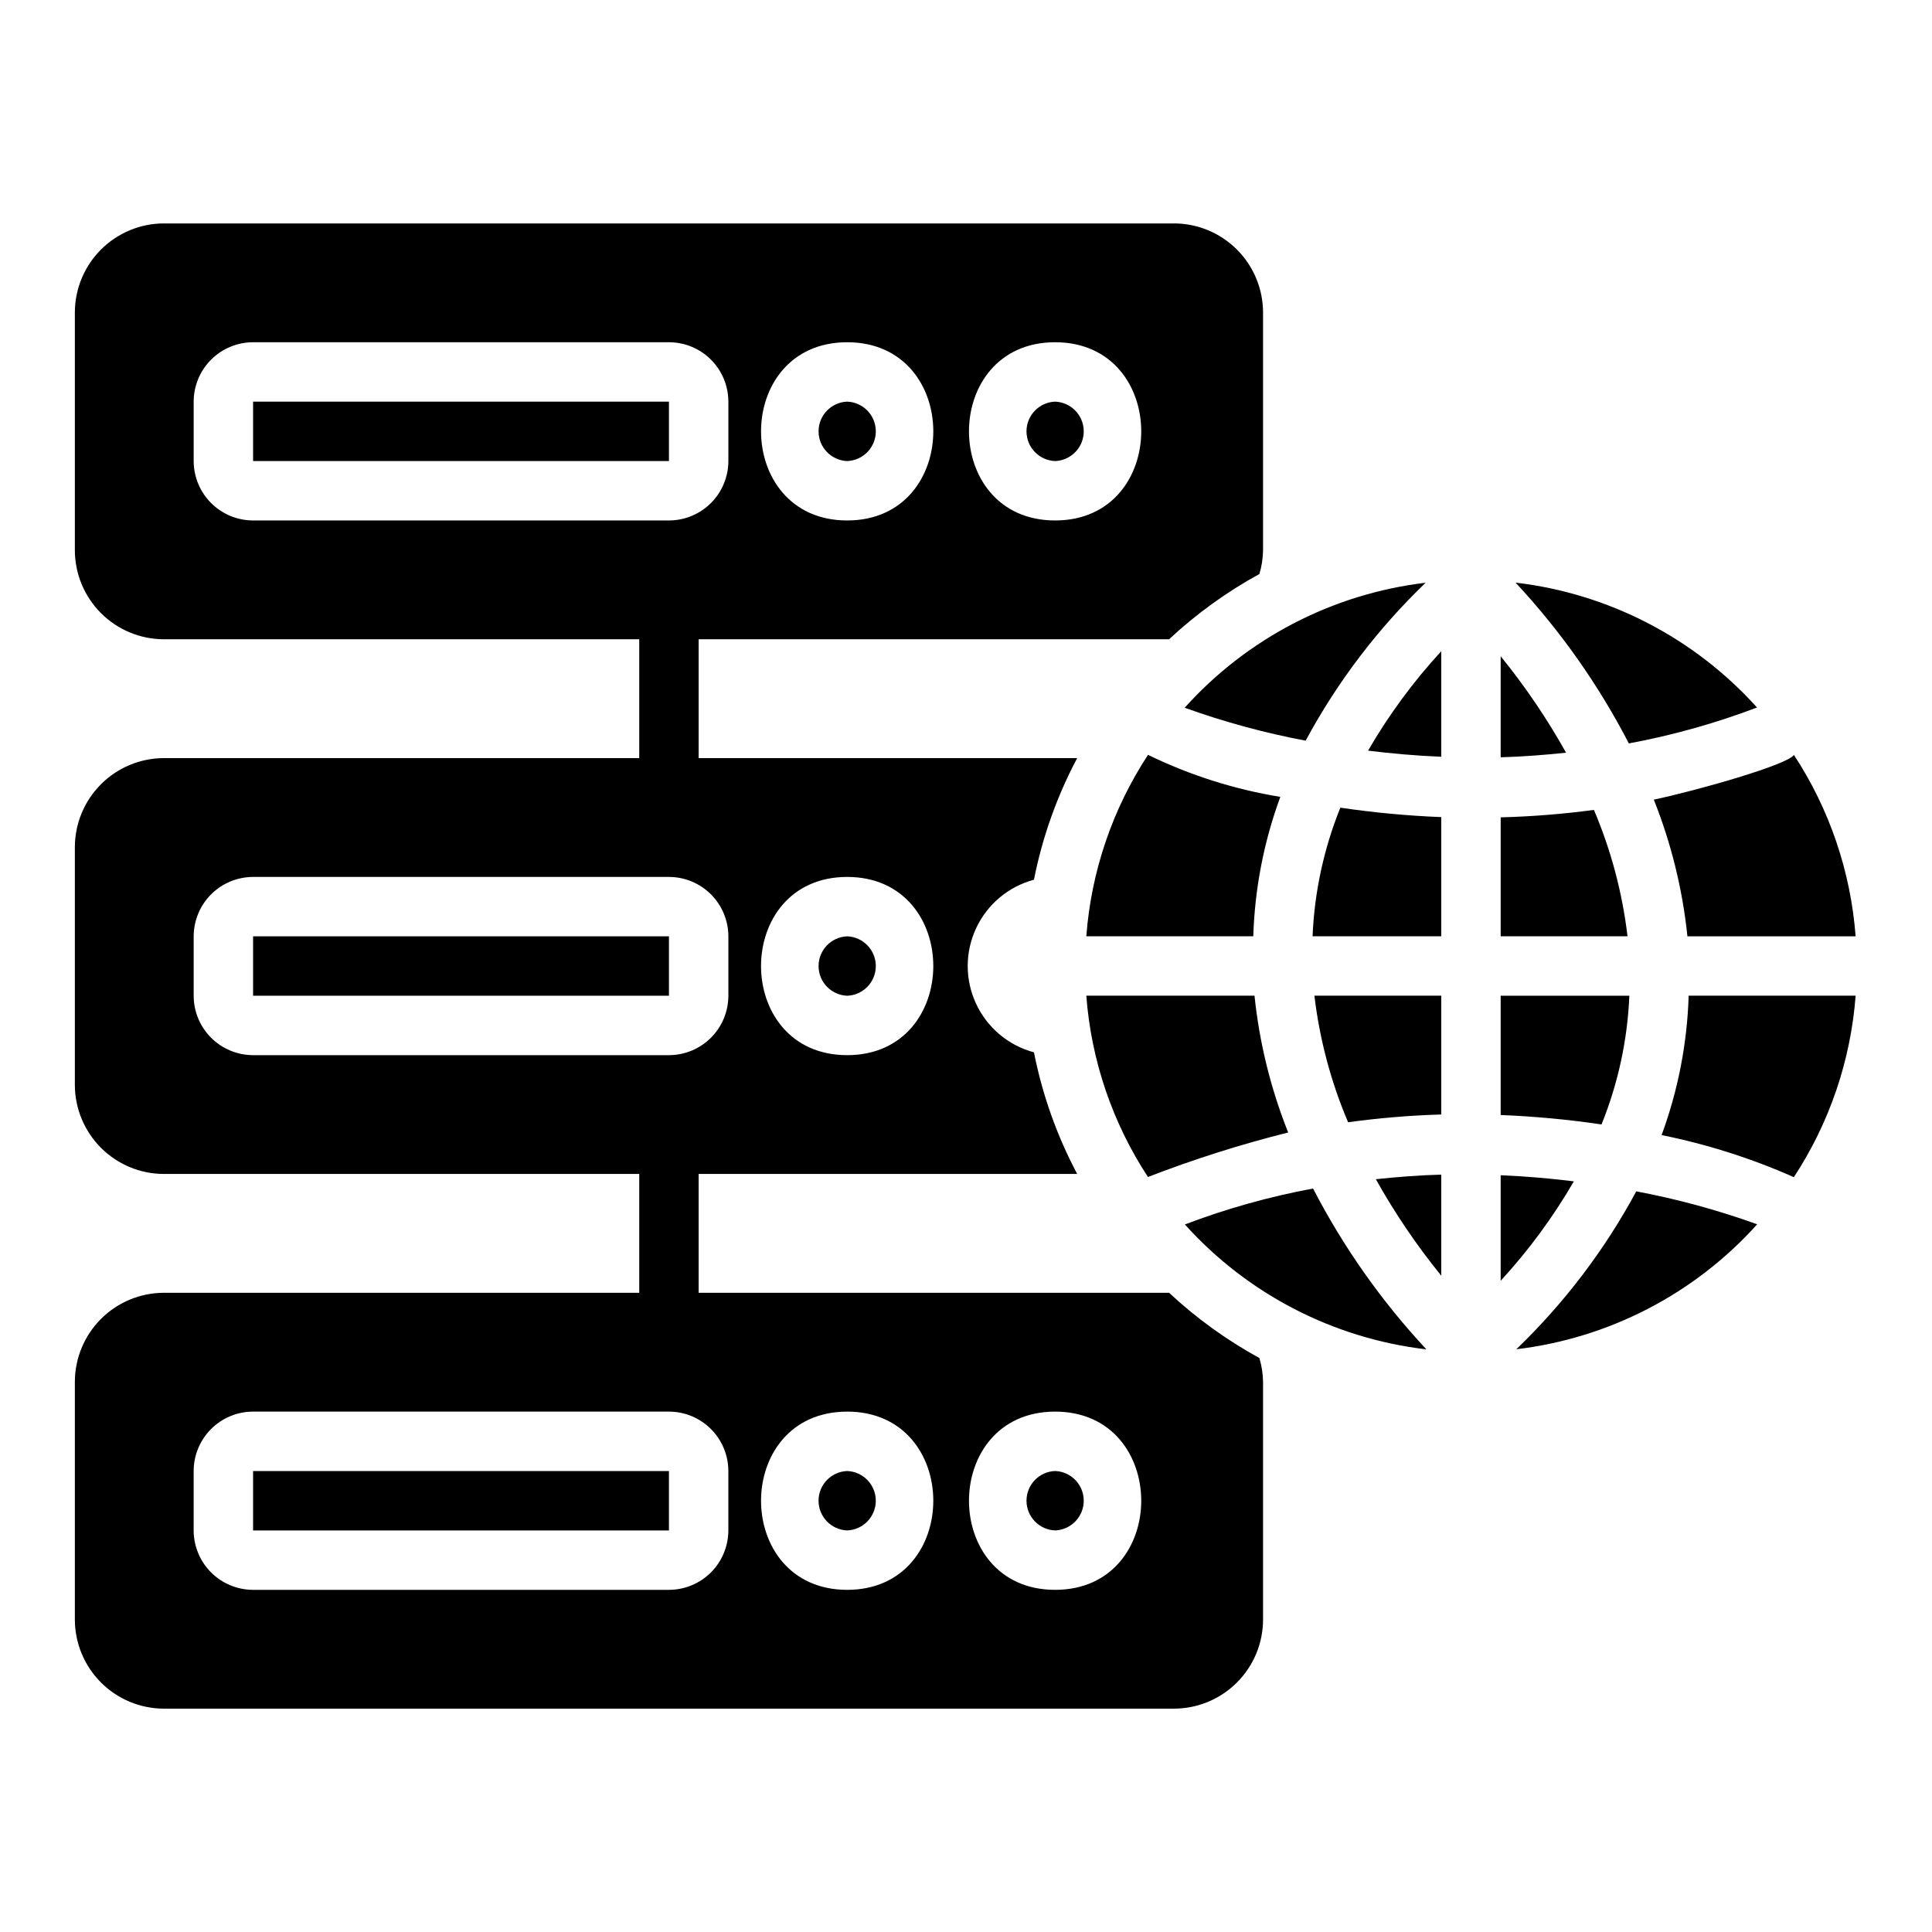 <?xml version="1.0" encoding="UTF-8"?>
<!-- Uploaded to: SVG Repo, www.svgrepo.com, Generator: SVG Repo Mixer Tools -->
<svg fill="#000000" width="800px" height="800px" version="1.1" viewBox="144 144 512 512" xmlns="http://www.w3.org/2000/svg">
 <path d="m506.55 342.93c5.484-9.465 11.988-18.301 19.395-26.352v27.973c-6.832-0.289-13.312-0.863-19.395-1.621zm-5.297 98.48h0.004c8.188-1.125 16.43-1.812 24.688-2.062v-31.48h-33.613c1.367 11.547 4.371 22.84 8.926 33.539zm40.438-123.5v26.777c5.613-0.148 11.426-0.59 17.332-1.215-5.031-9.004-10.832-17.555-17.332-25.562zm-49.848 74.207h34.102v-31.578c-8.949-0.352-17.875-1.188-26.738-2.5-4.383 10.855-6.875 22.383-7.363 34.078zm-43.621 63.797c12.129-4.695 24.543-8.637 37.16-11.793-4.637-11.617-7.641-23.816-8.926-36.258h-44.574c1.293 17.141 6.914 33.676 16.34 48.051zm136.12-11.105c12.055 2.43 23.805 6.172 35.047 11.152 9.441-14.387 15.074-30.938 16.371-48.098h-44.25c-0.387 12.621-2.809 25.098-7.168 36.945zm-17.938-86.176c-8.195 1.098-16.445 1.758-24.711 1.973v31.512h33.613c-1.363-11.527-4.359-22.801-8.902-33.484zm-118.17-14.59c-9.43 14.383-15.059 30.926-16.352 48.074h44.25c0.387-12.613 2.805-25.086 7.164-36.934-12.168-1.992-23.977-5.742-35.062-11.141zm77.711 138.03v-26.785c-5.617 0.145-11.43 0.59-17.336 1.215 5.035 9.008 10.836 17.562 17.336 25.57zm-4.144-183.64c-24.598 2.926-47.289 14.699-63.848 33.125 10.438 3.758 21.156 6.676 32.055 8.727 8.359-15.516 19.086-29.637 31.793-41.852zm-63.797 170.06c16.598 18.449 39.352 30.215 64 33.102-11.906-12.773-22.012-27.113-30.031-42.625-11.586 2.148-22.953 5.336-33.969 9.523zm87.832 33.074c24.594-2.93 47.281-14.699 63.836-33.117-10.43-3.762-21.145-6.68-32.043-8.73-8.363 15.512-19.086 29.633-31.793 41.848zm63.789-170.07c-16.598-18.445-39.344-30.211-63.988-33.094 11.902 12.77 22.004 27.105 30.023 42.613 11.586-2.148 22.953-5.336 33.965-9.52zm-67.934 123.95v27.977-0.004c7.406-8.051 13.91-16.887 19.395-26.352-6.082-0.758-12.562-1.328-19.395-1.621zm34.102-47.57h-34.102v31.613c8.945 0.355 17.867 1.188 26.727 2.5 4.391-10.863 6.887-22.402 7.375-34.113zm15.391-15.742h44.574v-0.004c-1.297-17.148-6.922-33.691-16.355-48.07-1.586 2.598-25.781 9.477-37.133 11.852v-0.004c4.629 11.605 7.625 23.797 8.914 36.223zm-167.57-125.95c4.234-0.16 7.586-3.637 7.586-7.875 0-4.234-3.352-7.711-7.586-7.871-4.231 0.16-7.582 3.637-7.582 7.871 0 4.238 3.352 7.715 7.582 7.875zm-55.105 0h0.004c4.231-0.16 7.582-3.637 7.582-7.875 0-4.234-3.352-7.711-7.582-7.871-4.234 0.16-7.586 3.637-7.586 7.871 0 4.238 3.352 7.715 7.586 7.875zm-47.23-15.742-110.21-0.004v15.742l110.21 0.004zm0 141.7-110.21-0.004v15.742l110.21 0.004zm47.23 15.742h0.004c4.231-0.16 7.582-3.637 7.582-7.871 0-4.238-3.352-7.715-7.582-7.875-4.234 0.16-7.586 3.637-7.586 7.875 0 4.234 3.352 7.711 7.586 7.871zm55.105 125.95c-4.231 0.156-7.582 3.633-7.582 7.871 0 4.234 3.352 7.715 7.582 7.871 4.234-0.156 7.586-3.637 7.586-7.871 0-4.238-3.352-7.715-7.586-7.871zm54.137-29.938c0.613 2.051 0.938 4.18 0.969 6.32v62.977c-0.008 6.262-2.496 12.262-6.926 16.691-4.426 4.426-10.43 6.918-16.691 6.926h-267.65c-6.262-0.008-12.262-2.5-16.691-6.926-4.426-4.43-6.918-10.43-6.926-16.691v-62.977c0.008-6.262 2.5-12.266 6.926-16.691 4.43-4.426 10.43-6.918 16.691-6.926h125.95v-31.488h-125.95c-6.262-0.004-12.262-2.496-16.691-6.922-4.426-4.43-6.918-10.434-6.926-16.691v-62.977c0.008-6.262 2.5-12.266 6.926-16.691 4.43-4.43 10.43-6.918 16.691-6.926h125.95v-31.488h-125.95c-6.262-0.008-12.262-2.496-16.691-6.926-4.426-4.426-6.918-10.43-6.926-16.691v-62.977c0.008-6.262 2.5-12.262 6.926-16.691 4.43-4.426 10.43-6.918 16.691-6.922h267.65c6.262 0.004 12.266 2.496 16.691 6.922 4.43 4.43 6.918 10.43 6.926 16.691v62.977c-0.031 2.141-0.355 4.269-0.969 6.32-8.668 4.746-16.707 10.555-23.934 17.297h-124.67v31.488h100.32c-5.379 10.125-9.238 20.984-11.461 32.234-6.762 1.809-12.375 6.519-15.332 12.863-2.961 6.344-2.961 13.668 0 20.012 2.957 6.344 8.57 11.055 15.332 12.863 2.223 11.25 6.082 22.109 11.461 32.234h-100.32v31.488h124.67c7.227 6.742 15.266 12.551 23.934 17.297zm-54.137-221.97c30.426 0 30.441-47.23 0-47.23-30.441 0-30.43 47.23 0 47.23zm-55.105 0c30.426 0 30.441-47.23 0-47.23-30.441 0-30.43 47.23 0.004 47.23zm-157.44 0h110.21c4.176-0.004 8.176-1.664 11.129-4.617 2.949-2.949 4.609-6.953 4.617-11.125v-15.746c-0.008-4.172-1.668-8.176-4.617-11.129-2.953-2.949-6.953-4.609-11.129-4.613h-110.21c-4.176 0.004-8.176 1.664-11.129 4.613-2.949 2.953-4.609 6.957-4.617 11.129v15.746c0.008 4.172 1.668 8.176 4.617 11.125 2.953 2.953 6.953 4.613 11.129 4.617zm157.44 141.7c30.426 0 30.441-47.23 0-47.23-30.445 0-30.434 47.23 0 47.23zm-157.44 0h110.21c4.176-0.004 8.176-1.664 11.129-4.617 2.949-2.949 4.609-6.953 4.617-11.125v-15.746c-0.008-4.172-1.668-8.176-4.617-11.125-2.953-2.953-6.953-4.613-11.129-4.617h-110.21c-4.176 0.004-8.176 1.664-11.129 4.617-2.949 2.949-4.609 6.953-4.617 11.125v15.746c0.008 4.172 1.668 8.176 4.617 11.125 2.953 2.953 6.953 4.613 11.129 4.617zm125.95 110.21c-0.008-4.176-1.668-8.176-4.617-11.129-2.953-2.953-6.953-4.613-11.129-4.617h-110.21c-4.176 0.004-8.176 1.664-11.129 4.617-2.949 2.953-4.609 6.953-4.617 11.129v15.742c0.008 4.176 1.668 8.176 4.617 11.129 2.953 2.949 6.953 4.609 11.129 4.617h110.21c4.176-0.008 8.176-1.668 11.129-4.617 2.949-2.953 4.609-6.953 4.617-11.129zm31.488-15.742c-30.426 0-30.441 47.23 0 47.23 30.441 0 30.43-47.234 0-47.234zm55.105 0c-30.426 0-30.441 47.23 0 47.23 30.441 0 30.43-47.234-0.004-47.234zm-55.105 15.742c-4.234 0.156-7.586 3.633-7.586 7.871 0 4.234 3.352 7.715 7.586 7.871 4.231-0.156 7.582-3.637 7.582-7.871 0-4.238-3.352-7.715-7.582-7.871zm-157.44 15.742h110.21v-15.742h-110.21z"/>
</svg>